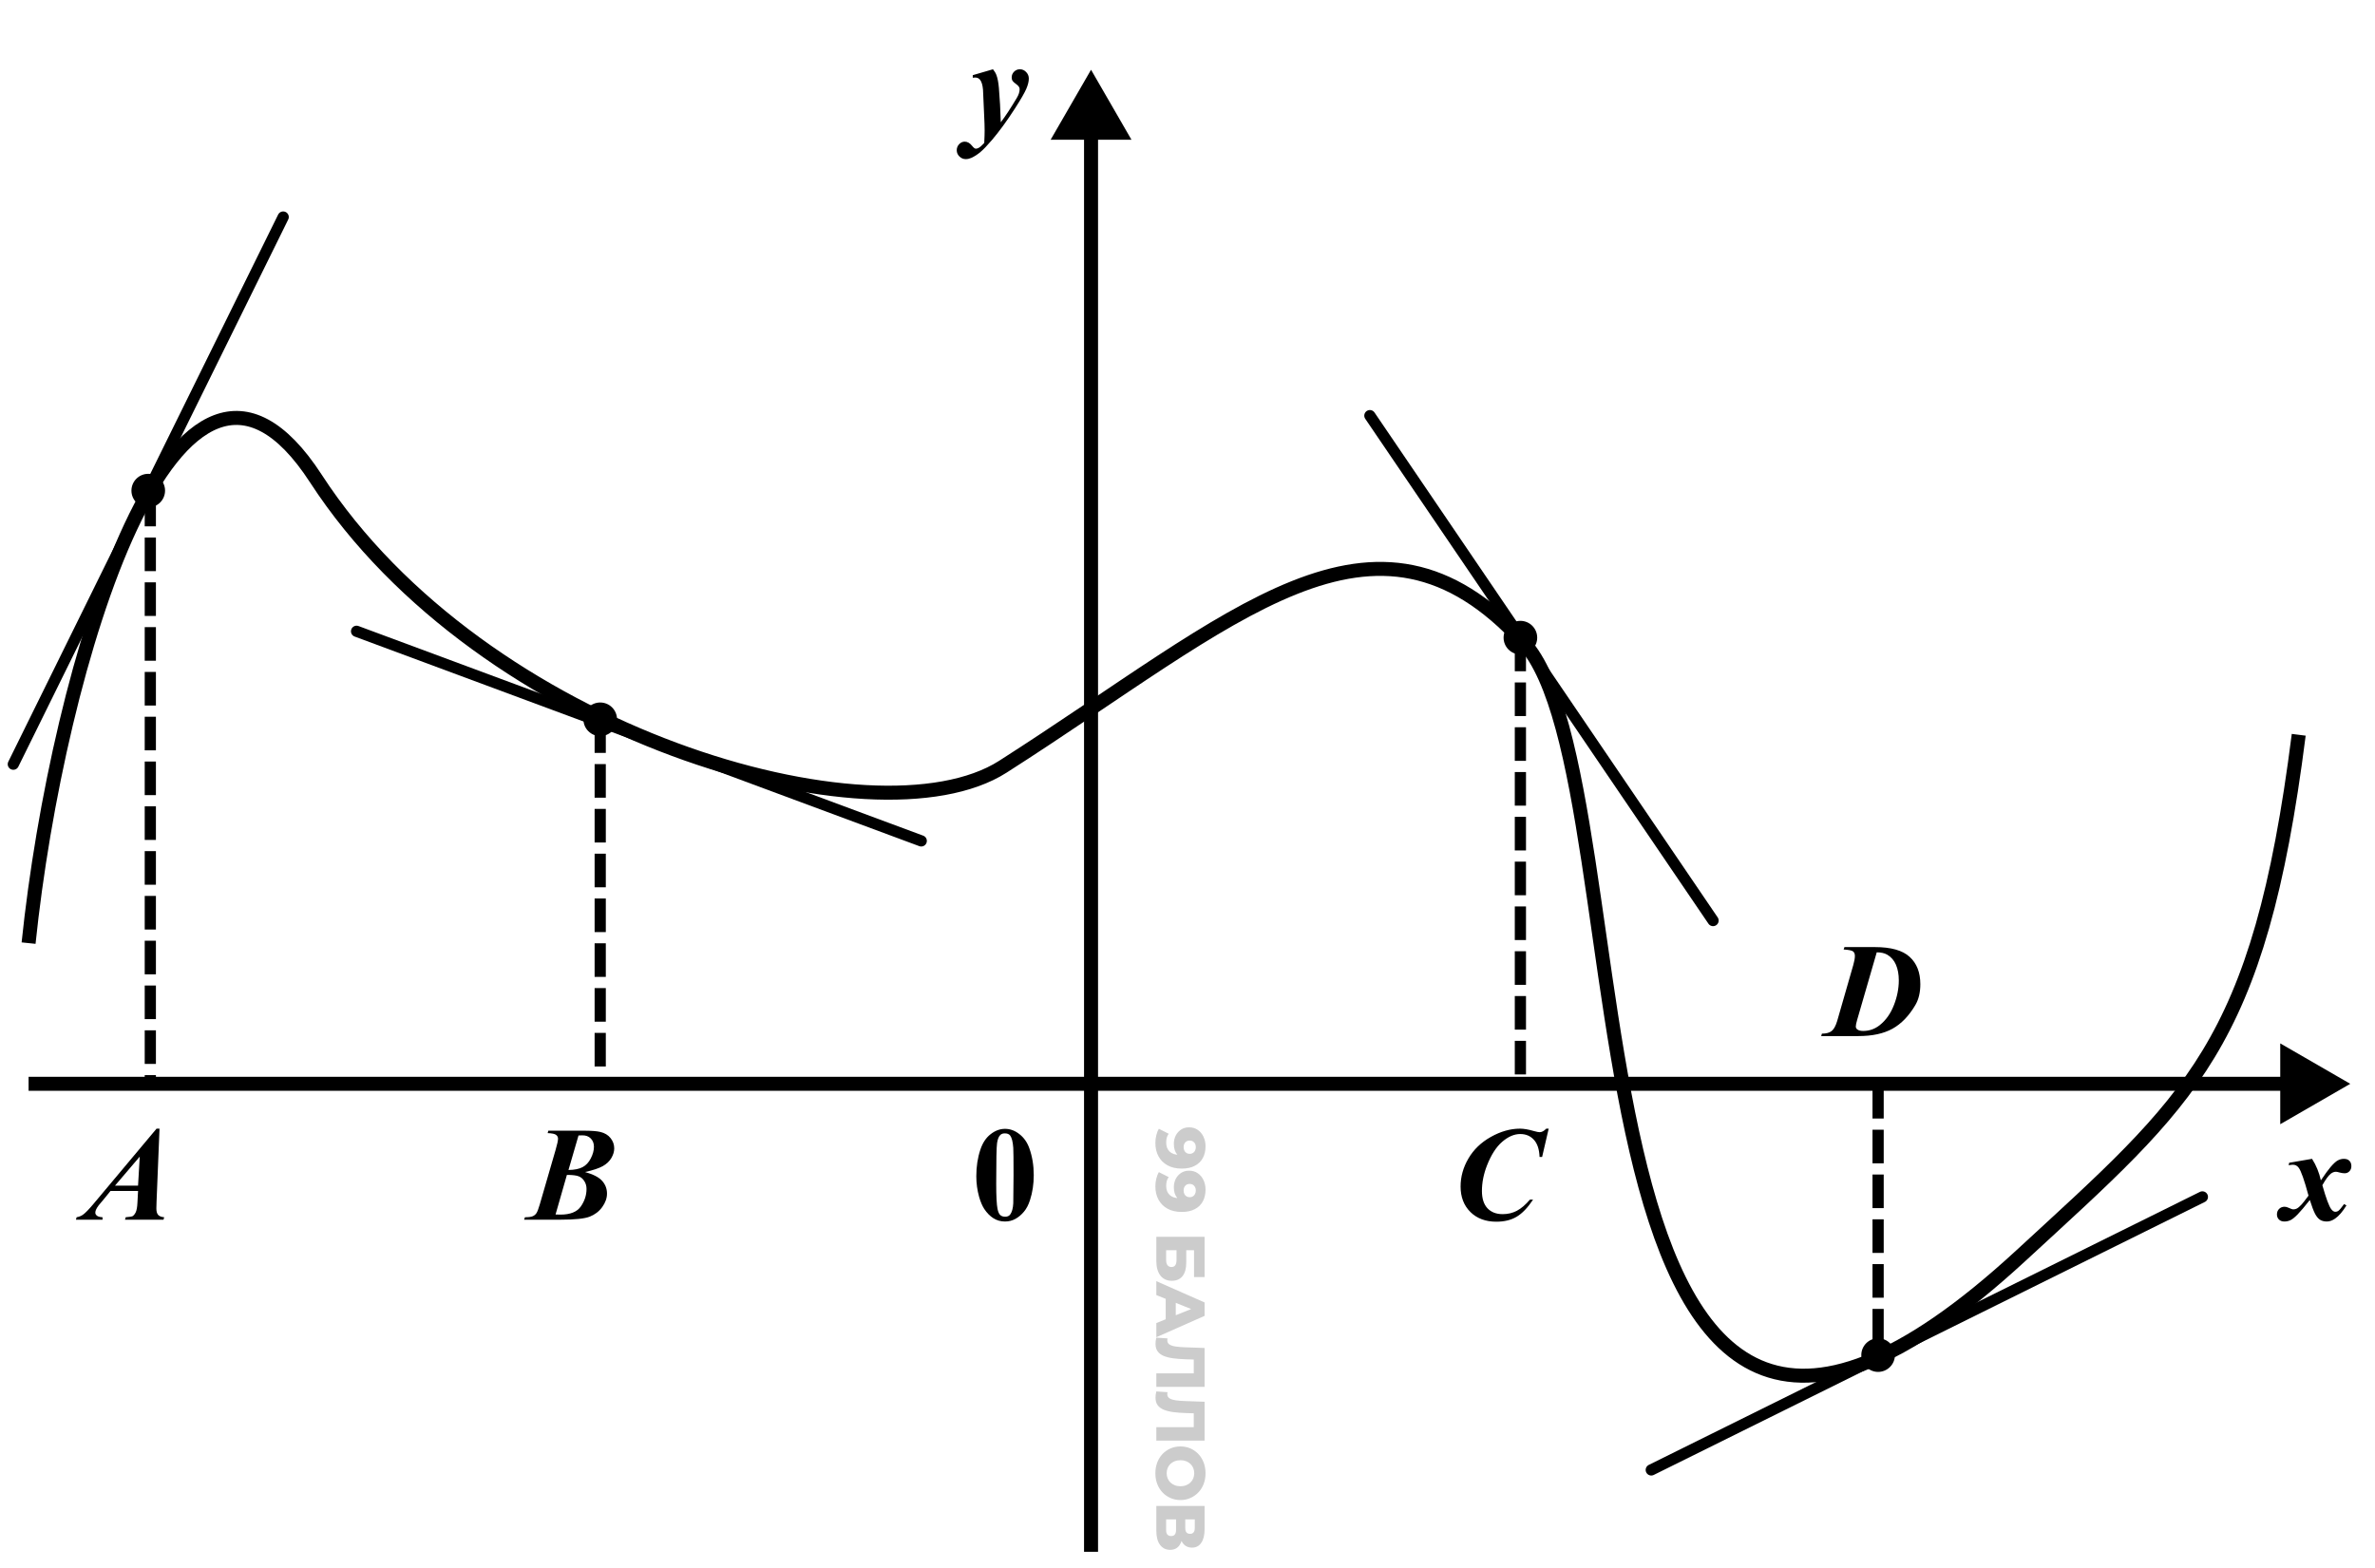 <svg width="212" height="140" viewBox="0 0 212 140" fill="none" xmlns="http://www.w3.org/2000/svg">
<path d="M2.551 84.209C5.12 59.48 15.771 23.595 28.192 42.723C43.082 65.652 78.173 75.705 89.513 68.463C110.262 55.212 122.655 42.755 136.006 57.371C147.56 70.02 137.495 151.684 180.412 112.095C195.534 98.146 201.639 93.583 205.191 65.608" stroke="black" stroke-width="1.25"/>
<circle cx="13.233" cy="43.807" r="1.5" fill="black"/>
<circle cx="53.577" cy="64.225" r="1.5" fill="black"/>
<circle cx="135.715" cy="56.935" r="1.5" fill="black"/>
<circle cx="167.646" cy="120.995" r="1.5" fill="black"/>
<path d="M13.418 43.996V96.871" stroke="black" stroke-dasharray="3 1"/>
<path d="M53.577 64.225L53.577 96.871" stroke="black" stroke-dasharray="3 1"/>
<path d="M135.715 56.935L135.715 96.871" stroke="black" stroke-dasharray="3 1"/>
<path d="M167.646 96.871L167.646 120.995" stroke="black" stroke-dasharray="3 1"/>
<path d="M86.832 6.712L88.637 6.185C88.781 6.365 88.883 6.535 88.941 6.695C89.047 6.972 89.121 7.355 89.164 7.843C89.246 8.804 89.303 9.83 89.334 10.919C89.752 10.369 90.23 9.64 90.769 8.734C90.933 8.46 91.016 8.203 91.016 7.96C91.016 7.808 90.92 7.664 90.728 7.527C90.541 7.39 90.424 7.285 90.377 7.21C90.33 7.132 90.307 7.033 90.307 6.912C90.307 6.716 90.377 6.546 90.517 6.402C90.662 6.257 90.836 6.185 91.039 6.185C91.254 6.185 91.439 6.267 91.596 6.431C91.756 6.595 91.836 6.789 91.836 7.011C91.836 7.273 91.762 7.578 91.613 7.925C91.469 8.269 91.127 8.861 90.588 9.701C89.896 10.775 89.219 11.705 88.555 12.49C88.129 12.99 87.785 13.349 87.523 13.568C87.262 13.79 86.99 13.966 86.709 14.095C86.541 14.169 86.375 14.207 86.211 14.207C85.988 14.207 85.799 14.128 85.642 13.972C85.482 13.816 85.402 13.63 85.402 13.415C85.402 13.201 85.475 13.019 85.619 12.871C85.76 12.722 85.926 12.648 86.117 12.648C86.355 12.648 86.574 12.773 86.773 13.023C86.906 13.191 87.016 13.275 87.102 13.275C87.191 13.275 87.279 13.249 87.365 13.199C87.482 13.136 87.646 12.992 87.857 12.765C87.881 12.277 87.892 11.908 87.892 11.658C87.892 11.322 87.877 10.849 87.846 10.24L87.746 8.007C87.711 7.597 87.623 7.302 87.482 7.123C87.373 6.99 87.23 6.923 87.055 6.923C86.988 6.923 86.914 6.929 86.832 6.941V6.712Z" fill="black"/>
<path d="M204.336 103.823L206.381 103.471C206.752 104.053 207.014 104.694 207.167 105.393C207.549 104.826 207.838 104.43 208.034 104.203C208.295 103.899 208.51 103.701 208.678 103.612C208.85 103.518 209.032 103.471 209.223 103.471C209.438 103.471 209.602 103.53 209.715 103.647C209.833 103.764 209.891 103.922 209.891 104.121C209.891 104.309 209.833 104.463 209.715 104.584C209.602 104.701 209.459 104.76 209.288 104.76C209.163 104.76 209.018 104.739 208.854 104.696C208.694 104.649 208.583 104.625 208.52 104.625C208.356 104.625 208.2 104.684 208.051 104.801C207.848 104.961 207.598 105.303 207.301 105.826C207.633 106.998 207.899 107.713 208.098 107.971C208.215 108.123 208.334 108.199 208.456 108.199C208.557 108.199 208.645 108.174 208.719 108.123C208.833 108.041 209.006 107.836 209.241 107.508L209.452 107.631C209.108 108.186 208.772 108.576 208.444 108.803C208.194 108.979 207.948 109.067 207.706 109.067C207.456 109.067 207.247 109.012 207.079 108.903C206.915 108.789 206.768 108.608 206.639 108.358C206.51 108.104 206.358 107.699 206.182 107.145C205.725 107.727 205.366 108.153 205.104 108.422C204.846 108.688 204.631 108.862 204.459 108.944C204.288 109.026 204.104 109.067 203.909 109.067C203.706 109.067 203.545 109.008 203.428 108.891C203.307 108.774 203.247 108.621 203.247 108.434C203.247 108.235 203.311 108.071 203.44 107.942C203.569 107.813 203.733 107.748 203.932 107.748C204.038 107.748 204.157 107.78 204.29 107.842C204.485 107.936 204.625 107.983 204.711 107.983C204.825 107.983 204.926 107.959 205.016 107.912C205.133 107.854 205.282 107.727 205.461 107.531C205.571 107.41 205.772 107.153 206.065 106.758C205.69 105.367 205.397 104.535 205.186 104.262C205.053 104.086 204.885 103.998 204.682 103.998C204.577 103.998 204.448 104.014 204.295 104.045L204.336 103.823Z" fill="black"/>
<path d="M92.276 104.93C92.276 105.723 92.165 106.463 91.942 107.151C91.809 107.573 91.63 107.918 91.403 108.188C91.18 108.457 90.927 108.672 90.641 108.832C90.356 108.989 90.046 109.067 89.71 109.067C89.327 109.067 88.981 108.969 88.673 108.774C88.364 108.578 88.091 108.299 87.852 107.936C87.68 107.67 87.53 107.317 87.401 106.875C87.233 106.278 87.149 105.66 87.149 105.024C87.149 104.16 87.27 103.367 87.513 102.645C87.712 102.047 88.014 101.59 88.421 101.274C88.827 100.953 89.257 100.793 89.71 100.793C90.171 100.793 90.6 100.951 90.999 101.268C91.401 101.58 91.696 102.002 91.884 102.533C92.145 103.264 92.276 104.063 92.276 104.93ZM90.472 104.918C90.472 103.528 90.464 102.717 90.448 102.487C90.409 101.944 90.315 101.576 90.167 101.385C90.069 101.26 89.911 101.198 89.692 101.198C89.524 101.198 89.391 101.244 89.294 101.338C89.149 101.475 89.052 101.717 89.001 102.065C88.95 102.408 88.925 103.614 88.925 105.68C88.925 106.805 88.964 107.559 89.042 107.942C89.1 108.219 89.184 108.405 89.294 108.498C89.403 108.592 89.548 108.639 89.727 108.639C89.923 108.639 90.069 108.576 90.167 108.451C90.331 108.233 90.425 107.895 90.448 107.438L90.472 104.918Z" fill="black"/>
<path d="M97.39 6.228L93.782 12.478L100.999 12.478L97.39 6.228ZM98.015 138.56L98.015 11.853L96.765 11.853L96.765 138.56L98.015 138.56Z" fill="black"/>
<path d="M209.792 96.772L203.542 93.163V100.38L209.792 96.772ZM2.551 97.397L204.167 97.397V96.147L2.551 96.147V97.397Z" fill="black"/>
<path d="M107.61 102.343C107.61 102.749 107.53 103.1 107.37 103.395C107.21 103.694 106.972 103.926 106.656 104.09C106.345 104.258 105.955 104.342 105.488 104.342C104.988 104.342 104.561 104.244 104.209 104.047C103.86 103.854 103.593 103.586 103.409 103.241C103.224 102.901 103.132 102.503 103.132 102.048C103.132 101.81 103.161 101.581 103.218 101.359C103.272 101.138 103.347 100.947 103.446 100.787L104.319 101.23C104.233 101.353 104.174 101.48 104.141 101.611C104.112 101.747 104.098 101.884 104.098 102.023C104.098 102.355 104.198 102.62 104.399 102.817C104.6 103.014 104.893 103.112 105.279 103.112C105.348 103.112 105.42 103.112 105.494 103.112C105.572 103.112 105.65 103.106 105.728 103.094L105.476 103.395C105.324 103.321 105.197 103.225 105.094 103.106C104.992 102.987 104.914 102.848 104.86 102.688C104.807 102.528 104.781 102.345 104.781 102.14C104.781 101.87 104.836 101.622 104.947 101.396C105.061 101.175 105.219 100.996 105.42 100.861C105.625 100.726 105.865 100.658 106.14 100.658C106.439 100.658 106.697 100.734 106.915 100.886C107.136 101.037 107.306 101.24 107.425 101.494C107.548 101.749 107.61 102.032 107.61 102.343ZM106.742 102.423C106.742 102.308 106.72 102.208 106.675 102.122C106.63 102.036 106.566 101.966 106.484 101.913C106.406 101.863 106.31 101.839 106.195 101.839C106.031 101.839 105.9 101.892 105.801 101.999C105.703 102.109 105.654 102.253 105.654 102.429C105.654 102.548 105.676 102.653 105.722 102.743C105.767 102.833 105.83 102.903 105.912 102.952C105.994 103.001 106.091 103.026 106.201 103.026C106.308 103.026 106.4 103.001 106.478 102.952C106.56 102.903 106.624 102.833 106.669 102.743C106.718 102.653 106.742 102.546 106.742 102.423ZM107.61 106.214C107.61 106.62 107.53 106.971 107.37 107.266C107.21 107.565 106.972 107.797 106.656 107.961C106.345 108.129 105.955 108.213 105.488 108.213C104.988 108.213 104.561 108.115 104.209 107.918C103.86 107.725 103.593 107.457 103.409 107.112C103.224 106.772 103.132 106.374 103.132 105.919C103.132 105.681 103.161 105.452 103.218 105.23C103.272 105.009 103.347 104.818 103.446 104.658L104.319 105.101C104.233 105.224 104.174 105.351 104.141 105.482C104.112 105.618 104.098 105.755 104.098 105.894C104.098 106.227 104.198 106.491 104.399 106.688C104.6 106.885 104.893 106.983 105.279 106.983C105.348 106.983 105.42 106.983 105.494 106.983C105.572 106.983 105.65 106.977 105.728 106.965L105.476 107.266C105.324 107.192 105.197 107.096 105.094 106.977C104.992 106.858 104.914 106.719 104.86 106.559C104.807 106.399 104.781 106.216 104.781 106.011C104.781 105.741 104.836 105.493 104.947 105.267C105.061 105.046 105.219 104.867 105.42 104.732C105.625 104.597 105.865 104.529 106.14 104.529C106.439 104.529 106.697 104.605 106.915 104.757C107.136 104.908 107.306 105.111 107.425 105.366C107.548 105.62 107.61 105.903 107.61 106.214ZM106.742 106.294C106.742 106.179 106.72 106.079 106.675 105.993C106.63 105.907 106.566 105.837 106.484 105.784C106.406 105.735 106.31 105.71 106.195 105.71C106.031 105.71 105.9 105.763 105.801 105.87C105.703 105.981 105.654 106.124 105.654 106.3C105.654 106.419 105.676 106.524 105.722 106.614C105.767 106.704 105.83 106.774 105.912 106.823C105.994 106.872 106.091 106.897 106.201 106.897C106.308 106.897 106.4 106.872 106.478 106.823C106.56 106.774 106.624 106.704 106.669 106.614C106.718 106.524 106.742 106.417 106.742 106.294ZM103.218 110.43L107.524 110.43L107.524 114.028L106.583 114.028L106.583 111.629L105.888 111.629L105.888 112.742C105.888 113.267 105.777 113.667 105.555 113.942C105.334 114.221 105.014 114.36 104.596 114.36C104.165 114.36 103.827 114.204 103.581 113.893C103.339 113.581 103.218 113.144 103.218 112.583L103.218 110.43ZM104.092 111.629L104.092 112.503C104.092 112.704 104.133 112.857 104.215 112.964C104.297 113.075 104.414 113.13 104.565 113.13C104.869 113.13 105.02 112.921 105.02 112.503L105.02 111.629L104.092 111.629ZM103.218 114.393L107.524 116.294L107.524 117.493L103.218 119.399L103.218 118.132L106.927 116.644L106.927 117.124L103.218 115.635L103.218 114.393ZM104.055 115.432L104.953 115.746L104.953 117.85L104.055 118.163L104.055 115.432ZM103.145 119.99C103.145 119.908 103.151 119.82 103.163 119.726C103.175 119.636 103.194 119.539 103.218 119.437L104.215 119.504C104.202 119.562 104.196 119.617 104.196 119.67C104.196 119.839 104.262 119.966 104.393 120.052C104.528 120.138 104.717 120.197 104.959 120.23C105.201 120.267 105.484 120.29 105.808 120.298L107.524 120.359L107.524 123.828L103.218 123.828L103.218 122.629L106.829 122.629L106.558 122.893L106.558 121.153L106.841 121.399L105.857 121.368C105.439 121.356 105.061 121.327 104.725 121.282C104.393 121.237 104.108 121.165 103.87 121.067C103.637 120.968 103.456 120.831 103.329 120.654C103.206 120.482 103.145 120.261 103.145 119.99ZM103.145 124.792C103.145 124.71 103.151 124.622 103.163 124.528C103.175 124.438 103.194 124.341 103.218 124.239L104.215 124.306C104.202 124.364 104.196 124.419 104.196 124.472C104.196 124.641 104.262 124.768 104.393 124.854C104.528 124.94 104.717 124.999 104.959 125.032C105.201 125.069 105.484 125.092 105.808 125.1L107.524 125.161L107.524 128.63L103.218 128.63L103.218 127.431L106.829 127.431L106.558 127.695L106.558 125.955L106.841 126.201L105.857 126.17C105.439 126.158 105.061 126.129 104.725 126.084C104.393 126.039 104.108 125.967 103.87 125.869C103.637 125.77 103.456 125.633 103.329 125.457C103.206 125.284 103.145 125.063 103.145 124.792ZM103.132 131.544C103.132 131.199 103.188 130.882 103.298 130.59C103.409 130.299 103.565 130.045 103.766 129.828C103.971 129.615 104.209 129.449 104.479 129.33C104.75 129.211 105.047 129.151 105.371 129.151C105.695 129.151 105.992 129.211 106.263 129.33C106.533 129.449 106.769 129.615 106.97 129.828C107.175 130.045 107.333 130.299 107.444 130.59C107.554 130.882 107.61 131.199 107.61 131.544C107.61 131.892 107.554 132.21 107.444 132.497C107.333 132.788 107.175 133.04 106.97 133.254C106.769 133.467 106.533 133.633 106.263 133.752C105.992 133.875 105.695 133.936 105.371 133.936C105.047 133.936 104.748 133.875 104.473 133.752C104.202 133.633 103.967 133.467 103.766 133.254C103.565 133.04 103.409 132.788 103.298 132.497C103.188 132.21 103.132 131.892 103.132 131.544ZM104.141 131.544C104.141 131.708 104.17 131.859 104.227 131.999C104.284 132.142 104.366 132.265 104.473 132.368C104.584 132.475 104.715 132.557 104.867 132.614C105.018 132.675 105.186 132.706 105.371 132.706C105.56 132.706 105.728 132.675 105.875 132.614C106.027 132.557 106.156 132.475 106.263 132.368C106.373 132.265 106.458 132.142 106.515 131.999C106.572 131.859 106.601 131.708 106.601 131.544C106.601 131.38 106.572 131.226 106.515 131.082C106.458 130.943 106.373 130.82 106.263 130.713C106.156 130.611 106.027 130.529 105.875 130.467C105.728 130.41 105.56 130.381 105.371 130.381C105.186 130.381 105.018 130.41 104.867 130.467C104.715 130.529 104.584 130.611 104.473 130.713C104.366 130.82 104.284 130.943 104.227 131.082C104.17 131.226 104.141 131.38 104.141 131.544ZM103.218 134.464L107.524 134.464L107.524 136.555C107.524 137.072 107.425 137.472 107.228 137.755C107.036 138.042 106.761 138.185 106.404 138.185C106.056 138.185 105.781 138.052 105.58 137.786C105.383 137.519 105.285 137.162 105.285 136.715L105.574 136.838C105.574 137.322 105.478 137.699 105.285 137.97C105.096 138.245 104.817 138.382 104.448 138.382C104.071 138.382 103.772 138.235 103.55 137.939C103.329 137.648 103.218 137.226 103.218 136.672L103.218 134.464ZM104.092 135.664L104.092 136.623C104.092 136.799 104.129 136.931 104.202 137.017C104.28 137.107 104.393 137.152 104.541 137.152C104.688 137.152 104.797 137.107 104.867 137.017C104.94 136.931 104.977 136.799 104.977 136.623L104.977 135.664L104.092 135.664ZM105.801 135.664L105.801 136.439C105.801 136.611 105.836 136.74 105.906 136.826C105.98 136.912 106.086 136.955 106.226 136.955C106.365 136.955 106.47 136.912 106.54 136.826C106.613 136.74 106.65 136.611 106.65 136.439L106.65 135.664L105.801 135.664Z" fill="black" fill-opacity="0.2"/>
<path d="M1.189 68.234L25.278 19.379" stroke="black" stroke-linecap="round"/>
<path d="M31.828 56.367L82.233 75.083" stroke="black" stroke-linecap="round"/>
<path d="M122.279 37.112L152.913 82.195" stroke="black" stroke-linecap="round"/>
<path d="M147.397 131.248L196.592 106.871" stroke="black" stroke-linecap="round"/>
<path d="M12.323 106.342H9.862L9.37 106.951L8.807 107.625C8.698 107.77 8.618 107.901 8.567 108.018C8.528 108.108 8.508 108.198 8.508 108.287C8.508 108.381 8.557 108.469 8.655 108.551C8.757 108.629 8.923 108.674 9.153 108.686V108.903H6.78L6.839 108.686C7.05 108.651 7.237 108.576 7.401 108.463C7.62 108.307 7.934 107.985 8.344 107.496L13.975 100.776H14.239L13.975 107.28C13.964 107.619 13.958 107.824 13.958 107.895C13.958 108.16 14.01 108.354 14.116 108.475C14.225 108.596 14.405 108.666 14.655 108.686L14.596 108.903H11.157L11.221 108.686C11.561 108.655 11.757 108.627 11.807 108.604C11.917 108.549 12.016 108.436 12.106 108.264C12.196 108.088 12.251 107.785 12.27 107.356L12.323 106.342ZM12.323 105.862L12.475 103.272L10.266 105.862H12.323Z" fill="black"/>
<path d="M48.945 100.957H52.086C52.785 100.957 53.285 100.994 53.586 101.069C53.98 101.162 54.285 101.346 54.5 101.619C54.718 101.889 54.828 102.196 54.828 102.539C54.828 102.821 54.742 103.108 54.57 103.401C54.398 103.694 54.14 103.936 53.797 104.127C53.457 104.315 52.933 104.489 52.226 104.649C52.961 104.856 53.471 105.121 53.756 105.446C54.041 105.77 54.183 106.147 54.183 106.576C54.183 106.979 54.043 107.377 53.761 107.772C53.48 108.162 53.107 108.449 52.642 108.633C52.178 108.813 51.326 108.903 50.088 108.903H46.783L46.859 108.686C47.179 108.686 47.408 108.656 47.545 108.598C47.685 108.539 47.797 108.449 47.879 108.328C47.965 108.203 48.064 107.946 48.178 107.555L49.596 102.668C49.74 102.172 49.812 101.84 49.812 101.672C49.812 101.535 49.754 101.422 49.636 101.332C49.523 101.242 49.273 101.19 48.886 101.174L48.945 100.957ZM50.744 104.467C51.275 104.459 51.693 104.375 51.998 104.215C52.306 104.055 52.553 103.793 52.736 103.43C52.924 103.063 53.017 102.717 53.017 102.393C53.017 102.088 52.922 101.84 52.73 101.649C52.539 101.457 52.283 101.365 51.963 101.373L51.64 101.385L50.744 104.467ZM50.603 104.906L49.59 108.44C49.785 108.448 49.931 108.451 50.029 108.451C50.9 108.451 51.506 108.209 51.846 107.725C52.185 107.237 52.355 106.715 52.355 106.16C52.355 105.895 52.289 105.66 52.156 105.457C52.027 105.25 51.859 105.108 51.652 105.03C51.445 104.948 51.096 104.906 50.603 104.906Z" fill="black"/>
<path d="M138.241 100.776L137.655 103.301H137.426C137.399 102.614 137.229 102.102 136.916 101.766C136.608 101.426 136.203 101.256 135.703 101.256C135.164 101.256 134.627 101.487 134.092 101.948C133.557 102.408 133.104 103.114 132.733 104.063C132.432 104.832 132.282 105.592 132.282 106.342C132.282 107.014 132.446 107.528 132.774 107.883C133.106 108.235 133.559 108.41 134.133 108.41C134.598 108.41 135.022 108.309 135.405 108.106C135.787 107.903 136.174 107.573 136.565 107.115H136.846C136.362 107.842 135.871 108.352 135.375 108.645C134.883 108.938 134.28 109.084 133.565 109.084C132.608 109.084 131.836 108.795 131.25 108.217C130.668 107.635 130.377 106.877 130.377 105.944C130.377 105.069 130.61 104.235 131.075 103.442C131.539 102.645 132.207 102.002 133.078 101.514C133.953 101.022 134.823 100.776 135.686 100.776C136.014 100.776 136.422 100.846 136.91 100.987C137.16 101.057 137.334 101.092 137.432 101.092C137.627 101.092 137.825 100.987 138.024 100.776H138.241Z" fill="black"/>
<path d="M162.561 92.509L162.631 92.292C163.014 92.292 163.303 92.214 163.499 92.058C163.698 91.897 163.862 91.601 163.991 91.167L165.432 86.157C165.526 85.829 165.573 85.56 165.573 85.349C165.573 85.169 165.518 85.036 165.409 84.95C165.299 84.864 165.02 84.808 164.571 84.78L164.641 84.564H167.36C168.794 84.564 169.827 84.855 170.46 85.436C171.096 86.015 171.415 86.827 171.415 87.874C171.415 88.612 171.268 89.231 170.975 89.731C170.401 90.708 169.719 91.415 168.93 91.853C168.141 92.29 167.128 92.509 165.889 92.509H162.561ZM167.524 85.032L165.778 91.056C165.696 91.333 165.655 91.532 165.655 91.653C165.655 91.763 165.7 91.851 165.79 91.917C165.907 92.007 166.081 92.052 166.311 92.052C166.862 92.052 167.354 91.88 167.788 91.536C168.342 91.095 168.764 90.501 169.053 89.755C169.346 89.009 169.493 88.269 169.493 87.534C169.493 87.003 169.409 86.54 169.241 86.145C169.073 85.751 168.813 85.45 168.461 85.243C168.215 85.103 167.903 85.032 167.524 85.032Z" fill="black"/>
</svg>
